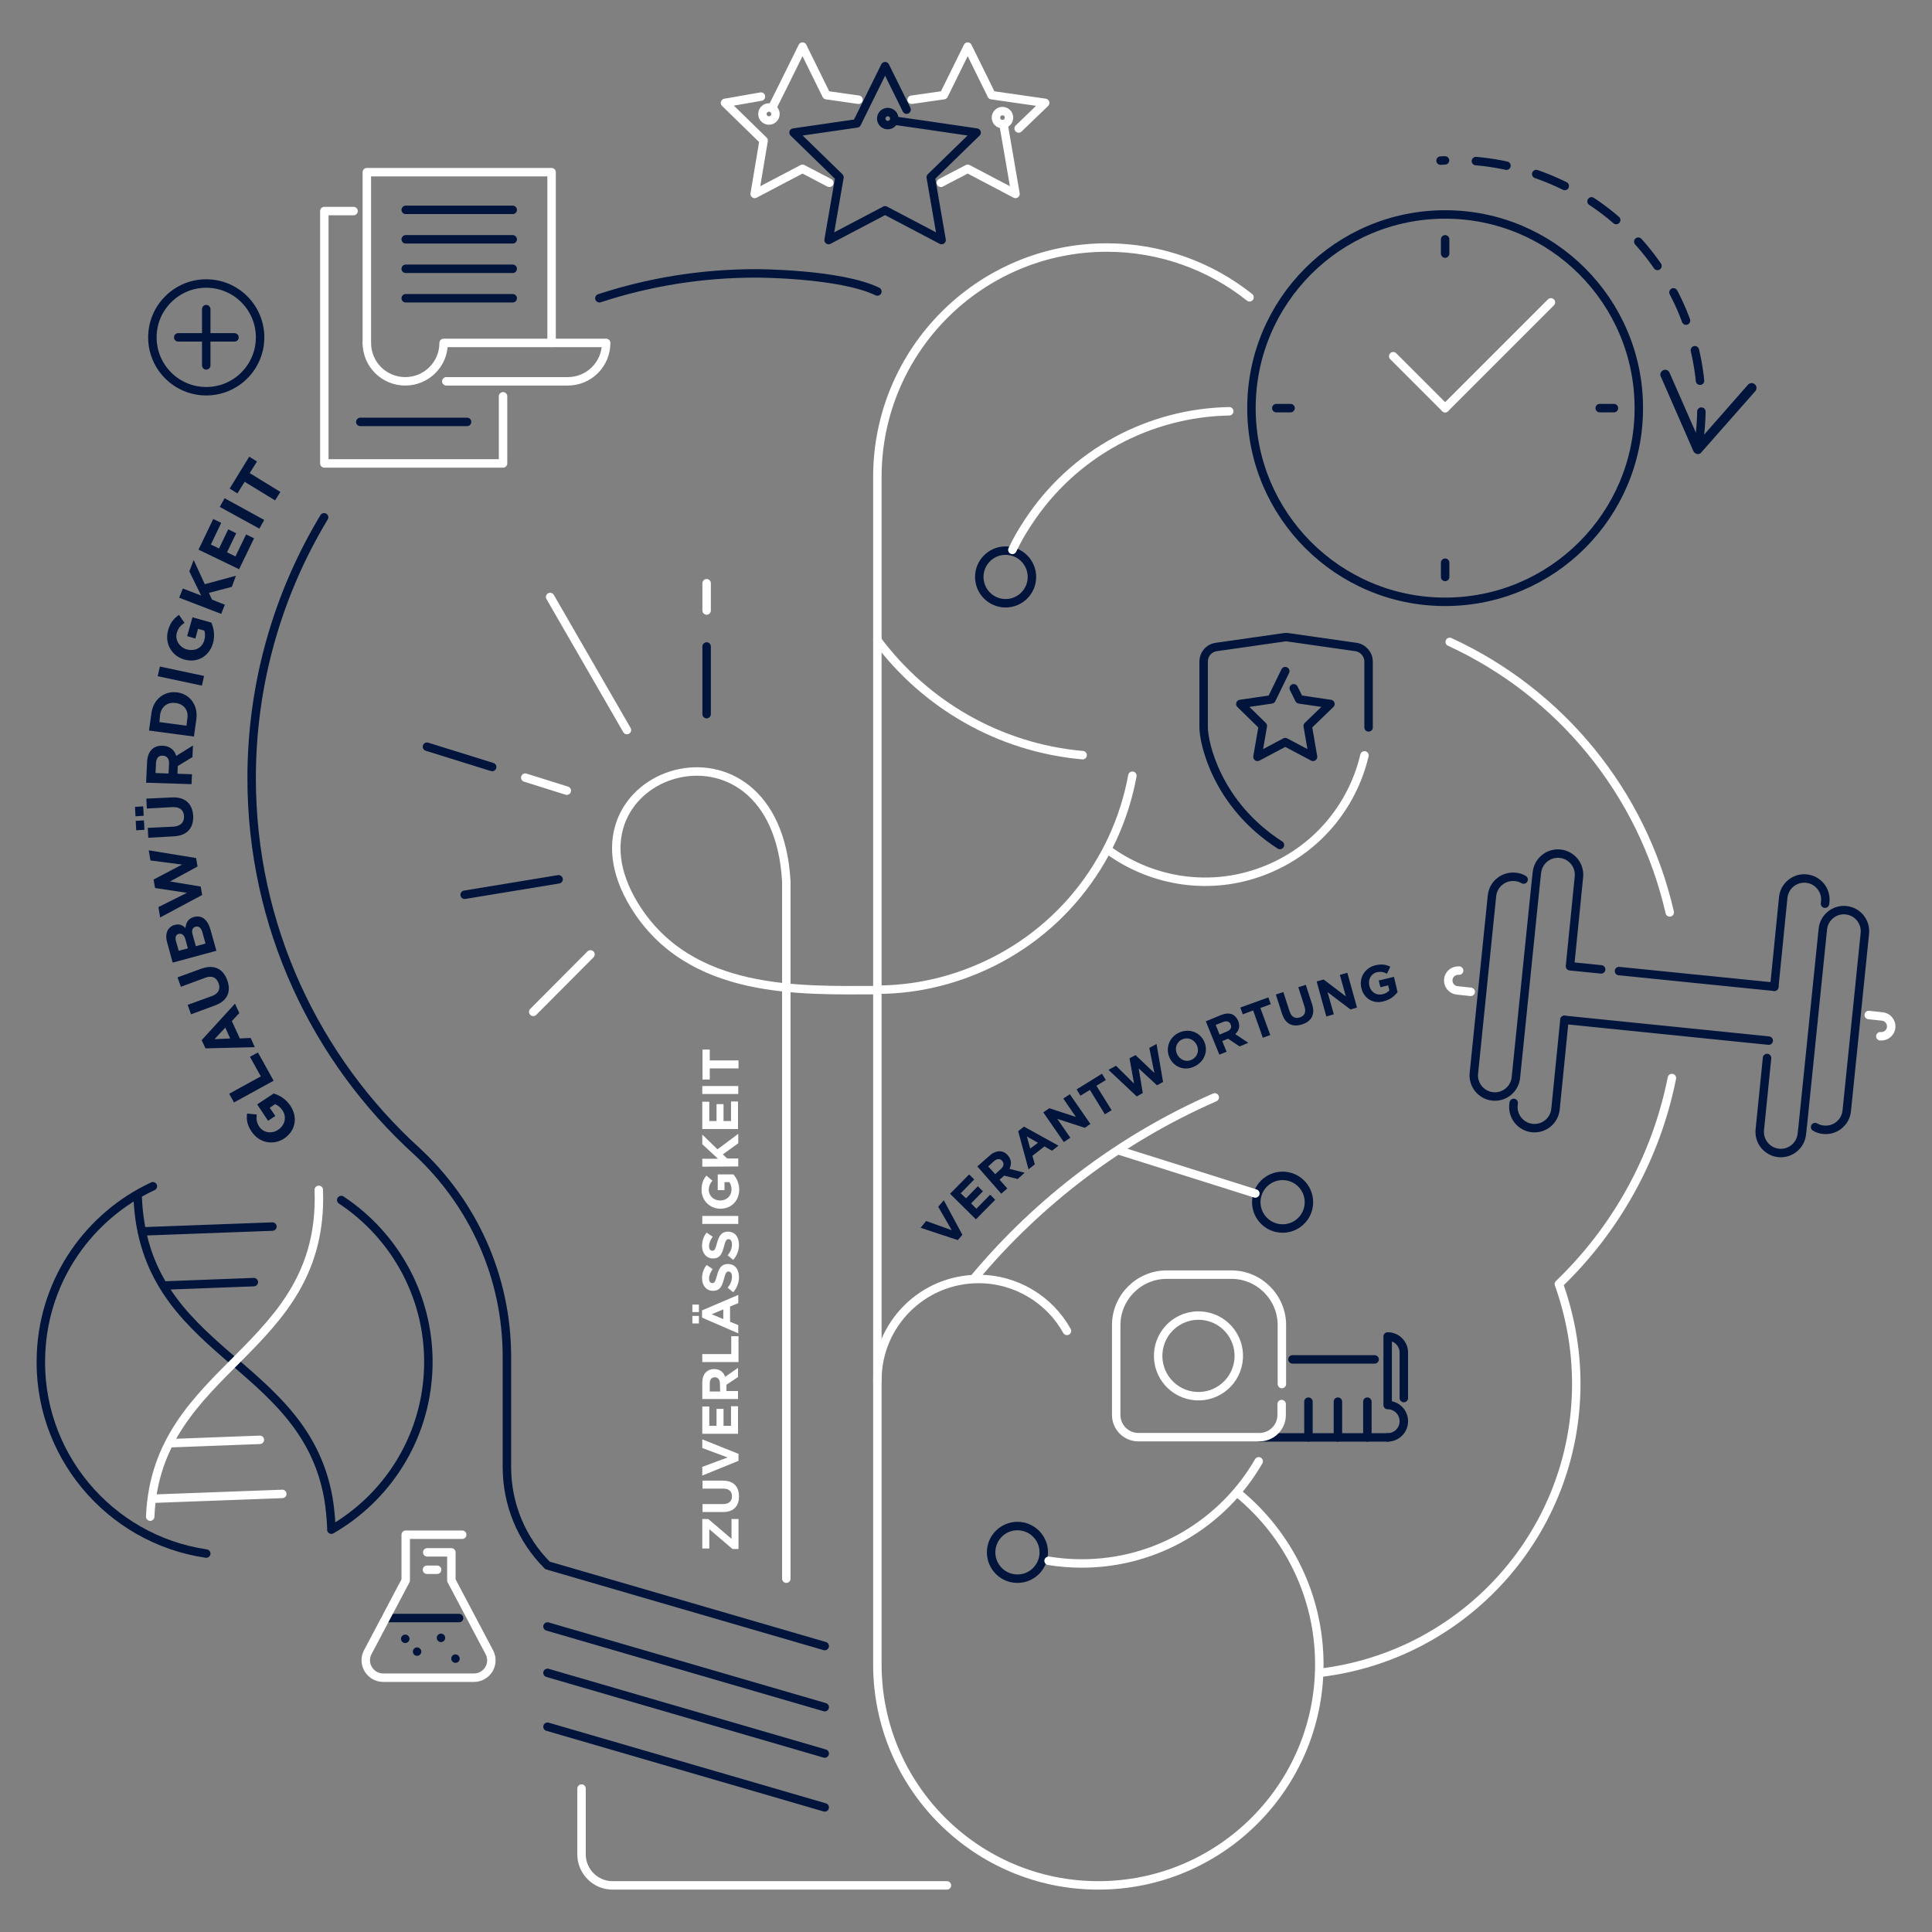 <?xml version="1.0" encoding="utf-8"?>
<!-- Generator: Adobe Illustrator 25.4.1, SVG Export Plug-In . SVG Version: 6.00 Build 0)  -->
<svg version="1.1" id="Ebene_1" xmlns="http://www.w3.org/2000/svg" xmlns:xlink="http://www.w3.org/1999/xlink" x="0px" y="0px"
	 viewBox="0 0 800 800" style="enable-background:new 0 0 800 800;" xml:space="preserve">
<rect x="0" y="0" width="800" height="800" fill="#808080" stroke="none"/>
<style type="text/css">
	.st0{fill:none;stroke:#00143C;stroke-width:3.5;stroke-linecap:round;stroke-linejoin:round;stroke-miterlimit:10;}
	.st1{fill:none;stroke:#00143C;stroke-width:3.5;stroke-linecap:round;stroke-linejoin:round;stroke-dasharray:12.81,12.81;}
	.st2{fill:#00143C;}
	.st3{fill:none;stroke:#00143C;stroke-width:3.5;stroke-miterlimit:10;}
	.st4{fill:#FFFFFF;}
	.st5{fill:none;stroke:#FFFFFF;stroke-width:3.5;stroke-linecap:round;stroke-linejoin:round;stroke-miterlimit:10;}
	.st6{fill:none;stroke:#FFFFFF;stroke-width:3.5;stroke-miterlimit:10;}
</style>
<line class="st0" x1="159.7" y1="670" x2="190.1" y2="670"/>
<line class="st0" x1="167.8" y1="678.6" x2="167.8" y2="678.6"/>
<line class="st0" x1="182.6" y1="678.2" x2="182.6" y2="678.2"/>
<line class="st0" x1="188.6" y1="686.8" x2="188.6" y2="686.8"/>
<line class="st0" x1="172.7" y1="683.9" x2="172.7" y2="683.9"/>
<path class="st0" d="M566.7,301.2V274c0-3.1-2.3-5.7-5.3-6.1l-28-4c-0.6-0.1-1.2-0.1-1.7,0l-28,4c-3.1,0.4-5.3,3-5.3,6.1v27.2
	c0,6.2,5.3,31.8,31.6,48.7"/>
<polyline class="st0" points="535.7,285 538,289.6 550.9,291.5 541.5,300.6 543.7,313.4 532.2,307.3 520.7,313.4 522.9,300.6 
	513.6,291.5 526.5,289.6 532.2,277.9 "/>
<g>
	<line class="st0" x1="566.2" y1="595.2" x2="566.2" y2="580.4"/>
	<line class="st0" x1="554" y1="595.2" x2="554" y2="580.4"/>
	<line class="st0" x1="541.8" y1="595.2" x2="541.8" y2="580.4"/>
	<line class="st0" x1="535.2" y1="562.9" x2="569.2" y2="562.9"/>
	<line class="st0" x1="574.6" y1="595.2" x2="521.5" y2="595.2"/>
	<path class="st0" d="M574.6,595.2c3.7,0,6.7-3,6.7-6.7s-3-6.7-6.7-6.7v-28.4c3.7,0,6.7,3,6.7,6.7v18.8"/>
</g>
<line class="st0" x1="670.4" y1="402.1" x2="734.7" y2="408.6"/>
<g>
	<path class="st0" d="M734.7,408.6l3.7-37c0.5-4.8,4.8-8.3,9.6-7.8l0,0c4.8,0.5,8.3,4.8,7.8,9.6l-0.1,0.8"/>
	<path class="st0" d="M751.6,466.7c1,0.6,2.2,1,3.5,1.1l0,0c4.8,0.5,9.1-3,9.6-7.8l7.5-73.5c0.5-4.8-3-9.1-7.8-9.6l0,0
		c-4.8-0.5-9.1,3-9.6,7.8l-7.5,73.5l-0.8,7.8l-0.4,3.6c-0.5,4.8-4.8,8.3-9.6,7.8l0,0c-4.8-0.5-8.3-4.8-7.8-9.6l3-29.7"/>
</g>
<line class="st0" x1="732.4" y1="430.9" x2="647.8" y2="422.3"/>
<g>
	<path class="st0" d="M647.8,422.3l-3.7,37c-0.5,4.8-4.8,8.3-9.6,7.8l0,0c-4.8-0.5-8.3-4.8-7.8-9.6l0.1-0.8"/>
	<path class="st0" d="M630.9,364.2c-1-0.6-2.2-1-3.5-1.1l0,0c-4.8-0.5-9.1,3-9.6,7.8l-7.5,73.5c-0.5,4.8,3,9.1,7.8,9.6l0,0
		c4.8,0.5,9.1-3,9.6-7.8l7.5-73.5l0.8-7.8l0.4-3.6c0.5-4.8,4.8-8.3,9.6-7.8l0,0c4.8,0.5,8.3,4.8,7.8,9.6l-3.7,37l12.9,1.3"/>
</g>
<circle class="st0" cx="421.3" cy="642.8" r="10.9"/>
<circle class="st0" cx="531.1" cy="497.8" r="10.9"/>
<circle class="st0" cx="416.4" cy="238.9" r="10.9"/>
<line class="st0" x1="528.5" y1="169" x2="534.4" y2="169"/>
<circle class="st0" cx="598.4" cy="169" r="80.2"/>
<line class="st0" x1="598.4" y1="99.1" x2="598.4" y2="105"/>
<line class="st0" x1="598.4" y1="238.9" x2="598.4" y2="233"/>
<line class="st0" x1="668.3" y1="169" x2="662.4" y2="169"/>
<path class="st0" d="M137.2,632.3c-0.2-4.2-0.6-8.1-1.2-11.8c-10.1-57.8-76.5-59.3-79-125"/>
<line class="st0" x1="58.8" y1="509.9" x2="112.8" y2="507.9"/>
<line class="st0" x1="68.2" y1="532.3" x2="105.1" y2="530.9"/>
<path class="st0" d="M85.4,643.3C45.1,637.4,15,601.7,17,560.2c1.4-30.8,20.1-56.8,46.3-69"/>
<path class="st0" d="M141.3,496.9c22.8,15.1,37.3,41.4,36,70.7c-1.3,28.4-17.2,52.6-40.1,65.8"/>
<path class="st0" d="M248.2,123.5c20.4-6.7,42.2-10.3,64.9-10.3c0,0,34.6,0,50.2,7.5"/>
<path class="st0" d="M341.5,681.6l-114.8-33.4c-10.8-10.8-16.8-25.4-16.8-40.7v-2.4v-43.2c0-33.6-14.3-63.8-37.1-85l0,0
	c-42.1-38.2-68.6-93.4-68.6-154.7c0-39.5,11-76.5,30-108"/>
<g>
	<g>
		<path class="st1" d="M703.5,183.2c2.6-18.3,0.3-37.1-6.9-54.4C686,103.7,666.2,84.1,641,73.9c-14.3-5.8-29.5-8.3-44.5-7.4"/>
		<g>
			<path class="st2" d="M726.6,159.1c-0.8-0.7-2.1-0.6-2.8,0.2l-20.2,23l-12.3-28c-0.4-1-1.6-1.5-2.6-1s-1.5,1.6-1,2.6l13.5,30.9
				c0.3,0.6,0.9,1.1,1.5,1.2c0.7,0.1,1.4-0.1,1.8-0.7l22.3-25.3c0.3-0.3,0.4-0.7,0.5-1C727.4,160.3,727.2,159.6,726.6,159.1z"/>
		</g>
	</g>
</g>
<path class="st3" d="M186.5,460.5"/>
<g>
	<path class="st4" d="M303.3,641.4l-9.6-8.2v8h-2.9V629h2.5l9.6,8.2V629h2.9v12.4H303.3z"/>
	<path class="st4" d="M299.4,626.1h-8.5v-3.3h8.5c2.4,0,3.7-1.2,3.7-3.2s-1.2-3.2-3.6-3.2h-8.6v-3.3h8.4c4.5,0,6.7,2.5,6.7,6.6
		C306,623.6,303.8,626.1,299.4,626.1z"/>
	<path class="st4" d="M290.8,611v-3.6l10.5-3.9l-10.5-3.9V596l15,6v2.9L290.8,611z"/>
	<path class="st4" d="M290.8,593.7v-11.3h2.9v8h3v-7h2.9v7h3.1v-8.1h2.9v11.4L290.8,593.7L290.8,593.7z"/>
	<path class="st4" d="M290.8,579.4v-6.8c0-1.9,0.5-3.4,1.5-4.4c0.8-0.8,2-1.3,3.4-1.3l0,0c2.4,0,3.9,1.3,4.6,3.2l5.3-3.7v3.8
		l-4.8,3.2v2.6h4.8v3.3h-14.8V579.4z M298.1,572.8c0-1.6-0.9-2.5-2.1-2.5l0,0c-1.4,0-2.1,1-2.1,2.6v3.3h4.3L298.1,572.8L298.1,572.8
		z"/>
	<path class="st4" d="M290.8,564v-3.3h12v-7.4h3V564H290.8z"/>
	<path class="st4" d="M286.7,543.3v-3.1h2.7v3.1H286.7z M286.7,548v-3.1h2.7v3.1H286.7z M290.7,545.6v-3l15-6.4v3.4l-3.4,1.4v6.3
		l3.4,1.4v3.4L290.7,545.6z M299.5,542.2l-4.8,2l4.8,2V542.2z"/>
	<path class="st4" d="M303.6,535.1l-2.3-1.9c1.1-1.3,1.8-2.8,1.8-4.5c0-1.3-0.5-2.2-1.4-2.2l0,0c-0.8,0-1.3,0.5-1.9,3
		c-0.8,3-1.6,5-4.6,5l0,0c-2.7,0-4.5-2.2-4.5-5.2c0-2.2,0.7-4,1.9-5.5l2.5,1.7c-0.9,1.3-1.5,2.6-1.5,3.9s0.6,1.9,1.3,1.9l0,0
		c1,0,1.3-0.6,2-3.2c0.8-3,1.9-4.7,4.5-4.7l0,0c3,0,4.6,2.3,4.6,5.5C306,531,305.2,533.3,303.6,535.1z"/>
	<path class="st4" d="M303.6,521.7l-2.3-1.9c1.1-1.3,1.8-2.8,1.8-4.5c0-1.3-0.5-2.2-1.4-2.2l0,0c-0.8,0-1.3,0.5-1.9,3
		c-0.8,3-1.6,5-4.6,5l0,0c-2.7,0-4.5-2.2-4.5-5.2c0-2.2,0.7-4,1.9-5.5l2.5,1.7c-0.9,1.3-1.5,2.6-1.5,3.9s0.6,1.9,1.3,1.9l0,0
		c1,0,1.3-0.6,2-3.2c0.8-3,1.9-4.7,4.5-4.7l0,0c3,0,4.6,2.3,4.6,5.5C306,517.6,305.2,519.9,303.6,521.7z"/>
	<path class="st4" d="M290.8,506.8v-3.3h14.9v3.3H290.8z"/>
	<path class="st4" d="M298.3,500.5L298.3,500.5c-4.3,0-7.8-3.3-7.8-7.8c0-2.7,0.7-4.3,2-5.9l2.5,2.1c-1,1.2-1.5,2.2-1.5,3.9
		c0,2.4,2.1,4.3,4.7,4.3l0,0c2.7,0,4.7-1.9,4.7-4.5c0-1.2-0.3-2.3-0.9-3.1h-2v3.3h-2.8v-6.5h6.5c1.3,1.5,2.4,3.7,2.4,6.4
		C306,497.3,302.8,500.5,298.3,500.5z"/>
	<path class="st4" d="M290.8,483.1v-3.3h6.5l-6.5-6v-4l6.3,6.1l8.6-6.4v3.9l-6.4,4.6l1.8,1.7h4.6v3.3L290.8,483.1L290.8,483.1z"/>
	<path class="st4" d="M290.8,467.5v-11.3h2.9v8h3v-7h2.9v7h3.1v-8.1h2.9v11.4H290.8z"/>
	<path class="st4" d="M290.8,453v-3.3h14.9v3.3H290.8z"/>
	<path class="st4" d="M293.9,442.5v4.5h-3v-12.4h3v4.5h11.9v3.3h-11.9V442.5z"/>
</g>
<line class="st0" x1="226.7" y1="692.7" x2="341.5" y2="726.1"/>
<line class="st0" x1="226.7" y1="715" x2="341.5" y2="748.4"/>
<line class="st0" x1="226.7" y1="673.5" x2="341.5" y2="706.9"/>
<line class="st0" x1="292.6" y1="295.7" x2="292.6" y2="267.7"/>
<line class="st0" x1="203.8" y1="317.6" x2="176.8" y2="309.2"/>
<line class="st0" x1="231.3" y1="364.1" x2="192.4" y2="370.5"/>
<line class="st0" x1="168" y1="86.9" x2="212.3" y2="86.9"/>
<line class="st0" x1="168" y1="99.1" x2="212.3" y2="99.1"/>
<line class="st0" x1="168" y1="111.3" x2="212.3" y2="111.3"/>
<line class="st0" x1="168" y1="123.5" x2="212.3" y2="123.5"/>
<line class="st0" x1="149.2" y1="174.7" x2="193.4" y2="174.7"/>
<g>
	<circle class="st0" cx="85.4" cy="139.7" r="22.3"/>
	<g>
		<line class="st0" x1="85.4" y1="128" x2="85.4" y2="151.3"/>
		<line class="st0" x1="97.1" y1="139.7" x2="73.8" y2="139.7"/>
	</g>
</g>
<g>
	<path class="st2" d="M117.7,471.4L117.7,471.4c-4.5,3-10.4,1.9-13.5-2.8c-1.9-2.8-2.2-5-1.9-7.5l4,0.4c-0.2,1.9-0.1,3.3,1.1,5.1
		c1.7,2.5,5.2,3,7.8,1.2l0,0c2.8-1.9,3.6-5.2,1.8-8c-0.8-1.2-1.9-2.1-3.1-2.6l-2.2,1.5l2.3,3.4l-3,2l-4.5-6.8l6.8-4.5
		c2.4,0.7,5,2.2,6.9,5C123.5,462.7,122.3,468.3,117.7,471.4z"/>
	<path class="st2" d="M96.9,456.5l-2-3.6l13.1-7.2l-4.5-8.1l3.3-1.8l6.5,11.7L96.9,456.5z"/>
	<path class="st2" d="M85.1,434.1l-1.6-3.4l13.8-15.1l1.8,3.9l-3.1,3.3l3.3,7.2l4.5-0.2l1.7,3.8L85.1,434.1z M93.3,425.5l-4.5,4.8
		l6.5-0.3L93.3,425.5z"/>
	<path class="st2" d="M89.1,416.3l-10,3.7l-1.4-3.9l9.9-3.6c2.9-1,3.8-3,2.9-5.4s-2.8-3.3-5.6-2.2l-10,3.7l-1.4-3.9l9.9-3.6
		c5.3-1.9,9,0.1,10.7,4.8C95.8,410.6,94.2,414.4,89.1,416.3z"/>
	<path class="st2" d="M71.5,398.6l-2.3-8.4c-0.6-2.1-0.4-3.8,0.3-5.1c0.6-1,1.5-1.7,2.7-2.1h0.1c2-0.6,3.5,0.2,4.5,1.3
		c0.2-2.3,1.1-3.9,3.5-4.6h0.1c3.3-0.9,5.7,1.3,6.8,5.4l2.4,8.6L71.5,398.6z M74,386.7c-1.2,0.3-1.6,1.4-1.1,3.1l1.1,3.9l3.8-1
		l-1-3.7C76.3,387.3,75.4,386.4,74,386.7L74,386.7z M79.8,387.2l1.3,4.6l4-1.1l-1.3-4.7c-0.5-1.7-1.4-2.6-2.7-2.3H81
		C79.7,384.1,79.2,385.2,79.8,387.2z"/>
	<path class="st2" d="M66.3,379.9l-0.7-4.3l11.8-5.9l-13.2-2l-0.6-3.5l11.8-6.2l-13.1-1.7l-0.7-4.2l19.6,3.2l0.6,3.5L70.4,365
		l12.7,2.1l0.6,3.5L66.3,379.9z"/>
	<path class="st2" d="M56.1,338l-0.2-3.9l3.4-0.2l0.2,3.9L56.1,338z M56.4,343.8l-0.2-3.9l3.4-0.2l0.2,3.9L56.4,343.8z M72.1,346.3
		l-10.7,0.6l-0.2-4.1l10.6-0.5c3-0.2,4.5-1.8,4.4-4.3s-1.7-3.9-4.7-3.8l-10.7,0.6l-0.2-4.1l10.5-0.5c5.7-0.3,8.6,2.7,8.9,7.7
		C80.2,342.8,77.5,346,72.1,346.3z"/>
	<path class="st2" d="M60.5,324.1l0.4-8.5c0.1-2.4,0.8-4.2,2.1-5.4c1.1-1,2.6-1.5,4.3-1.4h0.1c3,0.1,4.8,1.8,5.6,4.2l6.9-4.3
		l-0.2,4.8l-6.1,3.7l-0.1,3.2l6,0.2l-0.2,4.1L60.5,324.1z M70,316.2c0.1-2-0.9-3.2-2.5-3.3h-0.1c-1.8-0.1-2.7,1.1-2.8,3.1l-0.2,4.1
		l5.4,0.2L70,316.2z"/>
	<path class="st2" d="M61.7,302.5l1-7.2c0.8-5.8,5.4-9.3,10.6-8.6h0.1c5.2,0.7,8.7,5.3,7.9,11.1l-1,7.2L61.7,302.5z M66,299
		l11.2,1.5l0.4-3.1c0.5-3.3-1.5-5.9-4.8-6.3h-0.1c-3.3-0.5-5.9,1.5-6.4,4.8L66,299z"/>
	<path class="st2" d="M65.3,280l0.9-4l18.3,3.9l-0.9,4L65.3,280z"/>
	<path class="st2" d="M76.3,273.1L76.3,273.1c-5.2-1.5-8.2-6.6-6.7-12.1c0.9-3.2,2.4-4.9,4.5-6.4l2.3,3.3c-1.6,1.1-2.6,2.1-3.2,4.2
		c-0.8,2.9,1.1,5.9,4.1,6.8h0.1c3.3,0.9,6.3-0.6,7.2-3.8c0.4-1.4,0.4-2.8,0-4l-2.6-0.7l-1.1,4l-3.4-1l2.2-7.8l7.8,2.2
		c1,2.3,1.6,5.2,0.7,8.5C86.6,271.9,81.6,274.6,76.3,273.1z"/>
	<path class="st2" d="M74.2,247.5l1.5-3.8l7.6,2.9l-4.9-10l1.8-4.7l4.6,10l12.9-3.5L96,243l-9.5,2.5l1.3,2.8l5.3,2.1l-1.5,3.8
		L74.2,247.5z"/>
	<path class="st2" d="M82.2,227.6l6.1-12.7l3.3,1.6l-4.3,9l3.4,1.6l3.8-7.9l3.3,1.6l-3.8,7.9l3.5,1.7l4.4-9.1l3.3,1.6L99,235.7
		L82.2,227.6z"/>
	<path class="st2" d="M91,209.9l2-3.6l16.4,9l-2,3.6L91,209.9z"/>
	<path class="st2" d="M101.3,199.5l-3,4.8l-3.2-2l8.1-13.2l3.2,2l-3,4.8l12.7,7.8l-2.2,3.5L101.3,199.5z"/>
</g>
<g>
	<path class="st2" d="M381.2,508.4l2.3-2.8l10.6,3.8l-5.6-9.7l2.3-2.7l7.7,14.3l-1.9,2.2L381.2,508.4z"/>
	<path class="st2" d="M393.4,494.3l7.9-8l2.1,2.1l-5.6,5.7l2.2,2.1l4.9-5l2.1,2.1l-4.9,5l2.2,2.2l5.7-5.8l2.1,2.1l-8,8.1
		L393.4,494.3z"/>
	<path class="st2" d="M404.7,483l5.1-4.5c1.4-1.3,2.9-1.8,4.3-1.8c1.2,0.1,2.3,0.6,3.2,1.7l0,0c1.6,1.8,1.6,3.8,0.7,5.6l6.3,1.6
		l-2.9,2.6l-5.6-1.4l-1.9,1.7l3.2,3.6l-2.5,2.2L404.7,483z M414.5,484c1.2-1.1,1.3-2.3,0.5-3.3l0,0c-0.9-1.1-2.2-0.9-3.4,0.1
		l-2.4,2.2l2.9,3.2L414.5,484z"/>
	<path class="st2" d="M421.6,468.4l2.4-1.9l14.3,7.9l-2.7,2.1l-3.1-1.8l-5,3.9l1,3.5l-2.6,2.1L421.6,468.4z M429.8,473.2l-4.6-2.6
		l1.4,5L429.8,473.2z"/>
	<path class="st2" d="M432,460.6l2.5-1.7l11,3.6l-5.2-7.6l2.7-1.8l8.5,12.3l-2.3,1.6l-11.4-3.7l5.4,7.8l-2.7,1.8L432,460.6z"/>
	<path class="st2" d="M451.3,451.3l-3.9,2.4l-1.6-2.6l10.5-6.5l1.6,2.6l-3.9,2.4l6.3,10.1l-2.8,1.7L451.3,451.3z"/>
	<path class="st2" d="M459,443l3.1-1.7l7.5,7.4l-1.9-10.5l2.5-1.3l7.8,7.4l-2.1-10.4l3-1.6l2.7,15.7l-2.5,1.4l-7.6-7l1.7,10.2
		l-2.5,1.4L459,443z"/>
	<path class="st2" d="M484.3,438L484.3,438c-1.8-3.9-0.2-8.5,3.9-10.4c4.2-1.9,8.6-0.2,10.4,3.6l0,0c1.8,3.9,0.2,8.4-4,10.4
		C490.5,443.6,486.1,441.9,484.3,438z M495.6,432.8L495.6,432.8c-1.1-2.4-3.7-3.5-6.1-2.4s-3.2,3.8-2.1,6.1l0,0
		c1.1,2.3,3.7,3.5,6.1,2.3S496.6,435.1,495.6,432.8z"/>
	<path class="st2" d="M499.3,422.9l6.3-2.6c1.8-0.7,3.3-0.8,4.6-0.3c1.1,0.5,1.9,1.4,2.5,2.7l0,0c0.9,2.2,0.3,4.1-1.2,5.5l5.4,3.6
		l-3.6,1.5l-4.8-3.2l-2.4,1l1.8,4.4l-3,1.2L499.3,422.9z M508.1,427.1c1.5-0.6,2-1.7,1.5-2.9l0,0c-0.5-1.3-1.7-1.6-3.2-1l-3,1.2
		l1.6,4L508.1,427.1z"/>
	<path class="st2" d="M518.9,418.4l-4.3,1.6l-1-2.8l11.6-4.2l1,2.8l-4.3,1.6l4.1,11.2l-3.1,1.1L518.9,418.4z"/>
	<path class="st2" d="M530.9,419.9l-2.6-8.1l3.1-1l2.6,8c0.7,2.3,2.3,3.1,4.2,2.5s2.7-2.1,2-4.4l-2.6-8.1l3.1-1l2.6,8
		c1.4,4.3-0.3,7.2-4.2,8.4C535.3,425.4,532.3,424.1,530.9,419.9z"/>
	<path class="st2" d="M545.2,406.4l2.9-0.8l9.2,7l-2.5-8.9l3.1-0.9l4,14.4l-2.7,0.8l-9.5-7.2l2.6,9.2l-3.1,0.9L545.2,406.4z"/>
	<path class="st2" d="M563.7,409.1L563.7,409.1c-1-4.2,1.4-8.3,5.8-9.4c2.6-0.6,4.4-0.3,6.2,0.6l-1.4,2.9c-1.3-0.7-2.5-1-4.2-0.6
		c-2.3,0.5-3.7,3-3.1,5.5l0,0c0.6,2.7,2.9,4.2,5.5,3.6c1.2-0.3,2.1-0.8,2.8-1.6l-0.5-2.1l-3.2,0.8l-0.7-2.8l6.3-1.5l1.5,6.3
		c-1.2,1.6-3,3.1-5.7,3.8C568.6,415.9,564.7,413.4,563.7,409.1z"/>
</g>
<g>
	<circle class="st3" cx="367.6" cy="49.1" r="2.7"/>
	<polyline class="st0" points="370.7,50 383.3,51.8 404.4,54.9 385.4,73.4 389.9,99.4 366.5,87.1 343.1,99.4 347.6,73.4 328.6,54.9 
		354.8,51.1 366.5,27.4 375.4,45.4 	"/>
</g>
<g>
	<path class="st5" d="M691.4,377.8c-11.4-49.9-45.6-91.1-91.1-112"/>
	<g>
		<path class="st5" d="M530.7,581.4v4.5c0,5.1-4.1,9.2-9.2,9.2h-50.1c-5.1,0-9.2-4.1-9.2-9.2v-37.2c0-11.5,9.4-20.9,20.9-20.9h26.8
			c11.5,0,20.9,9.4,20.9,20.9v16.4v8"/>
		
			<ellipse transform="matrix(0.16 -0.987 0.987 0.16 -137.364 961.548)" class="st5" cx="496.4" cy="561.5" rx="16.7" ry="16.7"/>
		<g>
			<path class="st5" d="M191.4,635.5h-21.7H168v18.9l-15.8,29.9c-2.4,4.8,1.2,10.4,6.5,10.4h37.5c5.4,0,8.9-5.6,6.5-10.4l-15.8-29.9
				v-11.6h-10"/>
			<line class="st5" x1="181" y1="650" x2="176.8" y2="650"/>
			<line class="st5" x1="576.9" y1="147.5" x2="598.4" y2="169"/>
			<line class="st5" x1="642.2" y1="125.2" x2="598.4" y2="169"/>
			<path class="st5" d="M62.2,628c2.6-62.9,72.3-67.9,69.8-135.3"/>
			<line class="st5" x1="116.9" y1="618.6" x2="63" y2="620.6"/>
			<line class="st5" x1="70.6" y1="597.6" x2="107.6" y2="596.2"/>
			<g>
				<g>
					<path class="st5" d="M773.8,420.3l5.6,0.6c2.3,0.2,3.9,2.3,3.7,4.5l0,0c-0.2,2.3-2.3,3.9-4.5,3.7"/>
				</g>
				<g>
					<path class="st5" d="M609,410.7l-5.6-0.6c-2.3-0.2-3.9-2.3-3.7-4.5l0,0c0.2-2.3,2.3-3.9,4.5-3.7"/>
				</g>
				<path class="st5" d="M517.4,123.1c-16.2-12.9-36.8-20.6-59.1-20.6c-52.4,0-95,42.5-95,95v136.9c0,170,0-1.5,0,82.3v272.5
					c0,50.5,41,91.5,91.5,91.5s91.5-41,91.5-91.5c0-28.4-13-53.8-33.3-70.6"/>
				<path class="st5" d="M546.3,692.7c59.9-7,106.4-57.9,106.4-119.7c0-14.5-2.6-28.4-7.2-41.3l0,0c23.5-22.6,40.2-52.2,46.8-85.3"
					/>
				<path class="st5" d="M419.2,227.7c1.8-3.8,3.9-7.5,6.3-11.1c19.1-29.4,50.8-45.7,83.5-46.3"/>
				<path class="st5" d="M468.9,321.2c-6.6,36-31.3,67.7-68,81.6c-12.1,4.6-24.6,6.9-36.9,7"/>
				<path class="st5" d="M565,312.8c-5,21.2-20.1,39.6-42,47.9c-21.8,8.3-45.3,4.5-63.1-8"/>
				<path class="st5" d="M363.3,571.5c0-23.1,18.7-41.9,41.9-41.9c15.7,0,29.5,8.7,36.6,21.5"/>
				<path class="st5" d="M521.2,605.1c-14.6,25.3-42,42.3-73.3,42.3c-4.7,0-9.2-0.4-13.7-1.1"/>
				<path class="st5" d="M448.3,312.7c-34.8-3.1-65.2-21.1-85-47.6"/>
				<line class="st5" x1="519.8" y1="494.2" x2="464" y2="476.6"/>
				<path class="st5" d="M503,454.4c-38.8,17-72.8,42.8-99.6,74.9"/>
				<path class="st5" d="M325.6,653.7V365.1c-4.2-76.2-97-45.8-62.9,9.8c22.9,37.3,69,35.1,100.3,35.1"/>
				<line class="st5" x1="292.6" y1="252.8" x2="292.6" y2="241.5"/>
				<line class="st5" x1="259.6" y1="302.3" x2="227.8" y2="247.2"/>
				<line class="st5" x1="234.7" y1="327.4" x2="217.5" y2="322"/>
				<line class="st5" x1="244.5" y1="395.2" x2="220.8" y2="419"/>
				<path class="st5" d="M392.1,780.7H253.6c-7,0-12.8-5.8-12.8-12.8v-27.3"/>
				<polyline class="st5" points="151.9,142 151.9,71.3 228.4,71.3 228.4,142 				"/>
				<path class="st5" d="M151.9,142c0,8.8,7.1,15.9,15.9,15.9c8.8,0,15.9-7.1,15.9-15.9H251c0,8.8-7.1,15.9-15.9,15.9h-50.3"/>
				<polyline class="st5" points="146.4,87.4 134.3,87.4 134.3,191.9 208.3,191.9 208.3,164.1 				"/>
				<g>
					<circle class="st6" cx="415.1" cy="48.7" r="2.7"/>
					<circle class="st6" cx="318.4" cy="47.2" r="2.7"/>
					<g>
						<polyline class="st5" points="315.1,40 300.2,42.6 316.2,58.2 312.5,80.3 332.3,69.9 343.4,75.7 						"/>
						<polyline class="st5" points="355.5,41.3 342.2,39.4 332.3,19.3 324.5,35.1 319.8,44.5 						"/>
						<polyline class="st5" points="421.8,53.2 432.8,42.6 410.6,39.4 400.7,19.3 390.8,39.4 377.5,41.3 						"/>
						<polyline class="st5" points="389.6,75.7 400.7,69.9 420.5,80.3 417.6,63.4 415.6,51.8 						"/>
					</g>
				</g>
			</g>
		</g>
	</g>
</g>
</svg>
